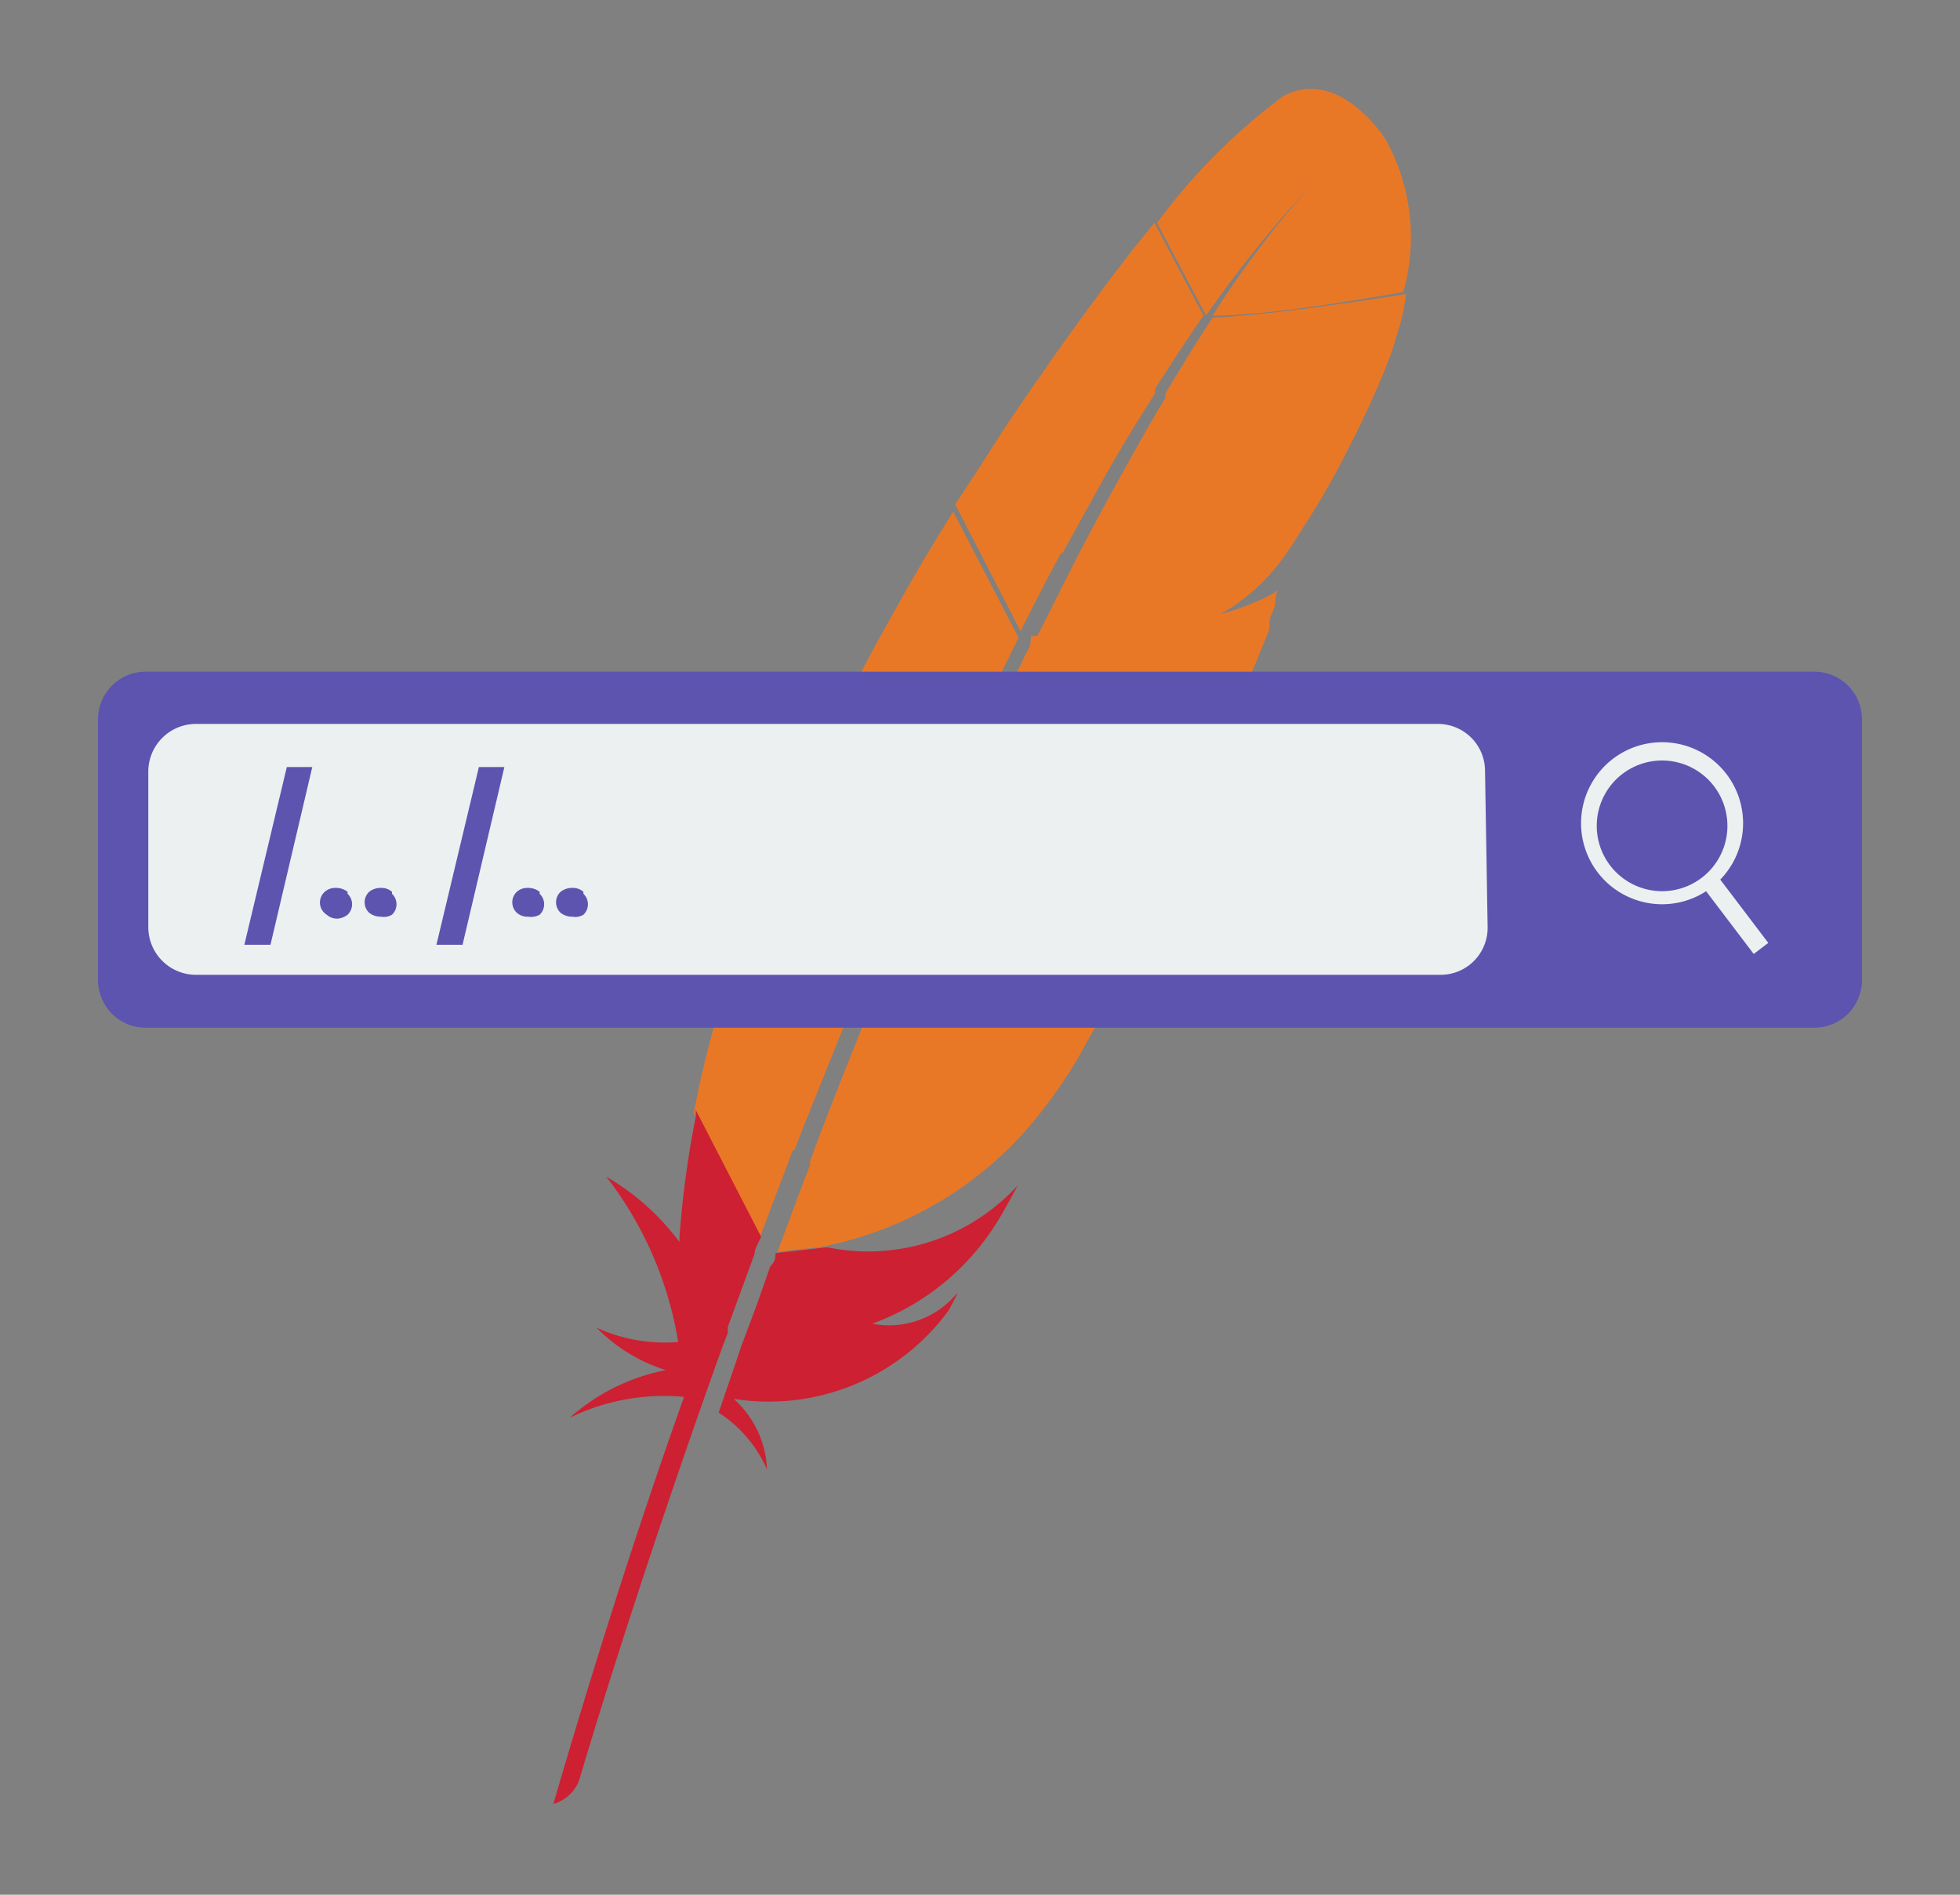 <svg xmlns="http://www.w3.org/2000/svg" xmlns:xlink="http://www.w3.org/1999/xlink" viewBox="0 0 30 29"><rect x="0" y="0" width="30" height="29" fill="#808080" stroke="none"/><defs><style>.cls-1{fill:url(#Dégradé_sans_nom_7);}.cls-2{fill:none;}.cls-3{fill:#be202e;}.cls-4{fill:url(#Dégradé_sans_nom_10);}.cls-5{fill:url(#Dégradé_sans_nom_4);}.cls-6{fill:url(#Dégradé_sans_nom_10-2);}.cls-7{fill:url(#Dégradé_sans_nom_4-2);}.cls-8{fill:url(#Dégradé_sans_nom_10-3);}.cls-9{fill:url(#Dégradé_sans_nom_10-4);}.cls-10{fill:url(#Dégradé_sans_nom_10-5);}.cls-11{fill:url(#Dégradé_sans_nom_10-6);}.cls-12{fill:url(#Dégradé_sans_nom_10-7);}.cls-13{fill:#ecf0f1;}.cls-14{fill:#5d54b0;}</style><linearGradient id="Dégradé_sans_nom_7" x1="-5852.69" y1="7772.64" x2="-5848.98" y2="7768.3" gradientTransform="matrix(0.42, -0.91, -0.91, -0.42, 9536.17, -2016.06)" gradientUnits="userSpaceOnUse"><stop offset="0" stop-color="#f69923"/><stop offset="0.31" stop-color="#f79a23"/><stop offset="0.84" stop-color="#e97826"/></linearGradient><linearGradient id="Dégradé_sans_nom_10" x1="-5880.17" y1="7773.12" x2="-5853.68" y2="7773.12" gradientTransform="matrix(0.42, -0.91, -0.91, -0.42, 9536.17, -2016.06)" gradientUnits="userSpaceOnUse"><stop offset="0.32" stop-color="#9e2064"/><stop offset="0.63" stop-color="#c92037"/><stop offset="0.75" stop-color="#cd2335"/><stop offset="1" stop-color="#e97826"/></linearGradient><linearGradient id="Dégradé_sans_nom_4" x1="-5876.98" y1="7770.46" x2="-5861.19" y2="7770.46" gradientTransform="matrix(0.42, -0.91, -0.91, -0.42, 9536.17, -2016.06)" gradientUnits="userSpaceOnUse"><stop offset="0" stop-color="#282662"/><stop offset="0.1" stop-color="#662e8d"/><stop offset="0.79" stop-color="#9f2064"/><stop offset="0.95" stop-color="#cd2032"/></linearGradient><linearGradient id="Dégradé_sans_nom_10-2" x1="-5878.69" y1="7773.37" x2="-5852.19" y2="7773.37" xlink:href="#Dégradé_sans_nom_10"/><linearGradient id="Dégradé_sans_nom_4-2" x1="-5876.75" y1="7773.01" x2="-5862.83" y2="7773.01" xlink:href="#Dégradé_sans_nom_4"/><linearGradient id="Dégradé_sans_nom_10-3" x1="-5878.69" y1="7770.62" x2="-5852.19" y2="7770.62" xlink:href="#Dégradé_sans_nom_10"/><linearGradient id="Dégradé_sans_nom_10-4" x1="-5880.33" y1="7770.76" x2="-5853.84" y2="7770.76" xlink:href="#Dégradé_sans_nom_10"/><linearGradient id="Dégradé_sans_nom_10-5" x1="-5878.69" y1="7769.81" x2="-5852.19" y2="7769.81" xlink:href="#Dégradé_sans_nom_10"/><linearGradient id="Dégradé_sans_nom_10-6" x1="-5878.69" y1="7769.9" x2="-5852.19" y2="7769.9" xlink:href="#Dégradé_sans_nom_10"/><linearGradient id="Dégradé_sans_nom_10-7" x1="-5863.8" y1="7769.92" x2="-5857.95" y2="7769.92" xlink:href="#Dégradé_sans_nom_10"/></defs><g id="Calque_9" data-name="Calque 9"><path class="cls-1" d="M19.63,1.48a9.34,9.34,0,0,0-1.92,1.93l.75,1.42a18.37,18.37,0,0,1,1.61-2l.06-.07-.06.07a15.6,15.6,0,0,0-1.51,2c.77,0,2-.2,2.92-.36a3.09,3.09,0,0,0-.28-2.35S20.48,1,19.63,1.48Z"/><path class="cls-2" d="M18.35,9.57h-.11Zm-.76,2.54-.19,0Zm-5.21,5.7a.14.14,0,0,1,0-.06c.16-.44.33-.87.49-1.28l.54-1.35L14,13.79c.2-.45.38-.88.57-1.3l.44-1,.15-.32.28-.6c.09-.19.18-.36.26-.54l.09-.17v0h-.09l-.08-.14,0,0-.39.79c-.07.16-.15.31-.22.47-.21.43-.41.86-.61,1.3s-.4.89-.59,1.33-.37.88-.56,1.31-.36.87-.53,1.31-.36.89-.53,1.34c0,.09-.07.19-.11.29-.14.36-.27.71-.4,1.06l.11.23h.11v0c.17-.45.33-.9.5-1.33Zm5-5.66Z"/><path id="b" class="cls-3" d="M17.1,13.39l-.29,0h0l.15,0Z"/><path id="b-2" data-name="b" class="cls-3" d="M17.1,13.39l-.29,0h0l.15,0Z"/><path id="c" class="cls-3" d="M17.35,12.15h0l.19,0Z"/><path id="c-2" data-name="c" class="cls-3" d="M17.35,12.15h0l.19,0Z"/><path class="cls-4" d="M16.25,8.49l.69-1.25c.24-.42.49-.83.74-1.22a.43.43,0,0,1,0-.07c.25-.39.49-.76.74-1.12l-.75-1.42-.17.21c-.22.27-.44.56-.67.87s-.53.72-.8,1.11-.51.73-.76,1.12-.43.67-.65,1l0,0,1,1.94c.21-.42.42-.83.64-1.23Z"/><path class="cls-5" d="M11.79,19.38q-.18.53-.39,1.08v0l-.06.16c-.08.25-.16.47-.34,1a2,2,0,0,1,.74.87,1.53,1.53,0,0,0-.51-1.08,3.41,3.41,0,0,0,3.28-1.34,2.64,2.64,0,0,0,.15-.29,1.35,1.35,0,0,1-1.31.48h0a3.76,3.76,0,0,0,1.92-1.57c.1-.16.2-.35.31-.55a3.1,3.1,0,0,1-2.92.95l-.79.09c0,.06,0,.13-.08.2Z"/><path class="cls-6" d="M12.16,17.6c.17-.44.35-.88.53-1.33s.35-.87.53-1.31l.56-1.31c.19-.44.39-.89.59-1.33s.4-.87.61-1.31l.22-.46.39-.79s0,0,0,0l-1-1.93-.05.08c-.23.37-.46.75-.68,1.14s-.45.8-.66,1.2-.36.69-.53,1l-.11.21c-.21.44-.4.86-.58,1.27s-.37.9-.52,1.32-.19.54-.27.79-.14.44-.2.66c-.15.51-.27,1-.37,1.53l1,1.94c.13-.35.26-.7.4-1.06l.11-.3Z"/><path class="cls-7" d="M10.65,17.09a14.92,14.92,0,0,0-.25,1.85s0,0,0,.07a3.72,3.72,0,0,0-1.12-1,5.59,5.59,0,0,1,1.1,2.53,2.5,2.5,0,0,1-1.25-.22,2.57,2.57,0,0,0,1.06.65,3.12,3.12,0,0,0-1.47.73,3.28,3.28,0,0,1,1.75-.32c-.68,1.91-1.35,4-2,6.23a.59.59,0,0,0,.4-.38c.12-.41.91-3.05,2.16-6.54l.11-.29,0-.09.41-1.12c0-.08.06-.17.1-.26h0l-1-1.94a.64.64,0,0,0,0,.07Z"/><path class="cls-8" d="M15.77,9.88l-.09.17c-.08.18-.17.35-.26.54l-.28.6-.15.32-.44,1c-.19.42-.37.85-.57,1.3l-.55,1.33-.54,1.35c-.16.41-.33.84-.49,1.28a.14.14,0,0,0,0,.06c-.17.43-.33.88-.5,1.33v0l.79-.09h-.05a5.63,5.63,0,0,0,3-1.7,7.27,7.27,0,0,0,1-1.43,11.66,11.66,0,0,0,.67-1.37c.18-.45.35-.93.52-1.45a2.58,2.58,0,0,1-.74.26l-.14,0-.15,0h0a3.46,3.46,0,0,0,1.84-1.79,3.31,3.31,0,0,1-1.06.46l-.19,0h0a3.61,3.61,0,0,0,.78-.44l.14-.11a1.8,1.8,0,0,0,.2-.19.69.69,0,0,0,.11-.13,3,3,0,0,0,.25-.34l.07-.11a1.3,1.3,0,0,0,.08-.17,5.85,5.85,0,0,0,.3-.66l.11-.27,0-.1c0-.09.06-.17.08-.25s0-.19.06-.25l-.11.07a4,4,0,0,1-1.09.37l.73-.08-.73.08h0l-.11,0h0l-2.48.27v0Z"/><path class="cls-9" d="M18.56,4.86c-.22.34-.46.72-.72,1.16a.43.43,0,0,0,0,.07c-.23.37-.46.79-.71,1.24s-.45.82-.68,1.27l-.63,1.25,2.48-.27a3,3,0,0,0,1.36-1.07c.09-.12.17-.25.25-.38a12,12,0,0,0,.73-1.27c.22-.42.41-.84.56-1.21s.16-.47.22-.66.08-.34.1-.49c-1,.16-2.15.32-2.92.36Z"/><path id="j" class="cls-3" d="M17,13.42l-.15,0Z"/><path id="j-2" data-name="j" class="cls-3" d="M17,13.42l-.15,0Z"/><path class="cls-10" d="M17,13.42l-.15,0Z"/><path id="l" class="cls-3" d="M17.35,12.15h0Z"/><path id="l-2" data-name="l" class="cls-3" d="M17.35,12.15h0Z"/><path class="cls-11" d="M17.35,12.15h0Z"/><path id="n" class="cls-3" d="M17.35,12.15Z"/><path id="n-2" data-name="n" class="cls-3" d="M17.35,12.15Z"/><path class="cls-12" d="M17.35,12.15Z"/><rect class="cls-13" x="2.18" y="10.96" width="21.05" height="4.07"/><path class="cls-14" d="M27.77,10.28H2.23A.73.73,0,0,0,1.5,11v4a.73.73,0,0,0,.73.73H27.77A.73.73,0,0,0,28.5,15V11A.73.73,0,0,0,27.77,10.28Zm-5,3.92a.72.72,0,0,1-.73.72H3a.73.73,0,0,1-.73-.72V11.8A.73.73,0,0,1,3,11.08H22a.72.72,0,0,1,.73.72Z"/><path class="cls-13" d="M25.44,13.84a1.24,1.24,0,0,1,0-2.48,1.24,1.24,0,0,1,0,2.48Zm0-2.2a1,1,0,1,0,1,1A1,1,0,0,0,25.44,11.64Z"/><rect class="cls-13" x="26.42" y="13.35" width="0.28" height="1.3" transform="translate(-3.06 18.9) rotate(-37.19)"/><path class="cls-14" d="M4.39,11.74l-.65,2.72h.4l.64-2.72Z"/><path class="cls-14" d="M5.32,13.65a.28.28,0,0,0-.18-.06.24.24,0,0,0-.17.06A.22.22,0,0,0,5,14a.24.24,0,0,0,.17.06A.28.28,0,0,0,5.32,14a.22.22,0,0,0,0-.32Z"/><path class="cls-14" d="M6,13.65a.24.24,0,0,0-.17-.06.28.28,0,0,0-.18.06.22.22,0,0,0,0,.32.28.28,0,0,0,.18.06A.24.24,0,0,0,6,14a.22.22,0,0,0,0-.32Z"/><path class="cls-14" d="M7.33,11.74l-.65,2.72h.4l.64-2.72Z"/><path class="cls-14" d="M8.26,13.65a.28.28,0,0,0-.18-.06.24.24,0,0,0-.17.06.22.22,0,0,0,0,.32.24.24,0,0,0,.17.06A.28.28,0,0,0,8.26,14a.22.22,0,0,0,0-.32Z"/><path class="cls-14" d="M8.93,13.65a.24.24,0,0,0-.17-.06.28.28,0,0,0-.18.06.22.22,0,0,0,0,.32.28.28,0,0,0,.18.06A.24.24,0,0,0,8.93,14a.22.22,0,0,0,0-.32Z"/></g></svg>